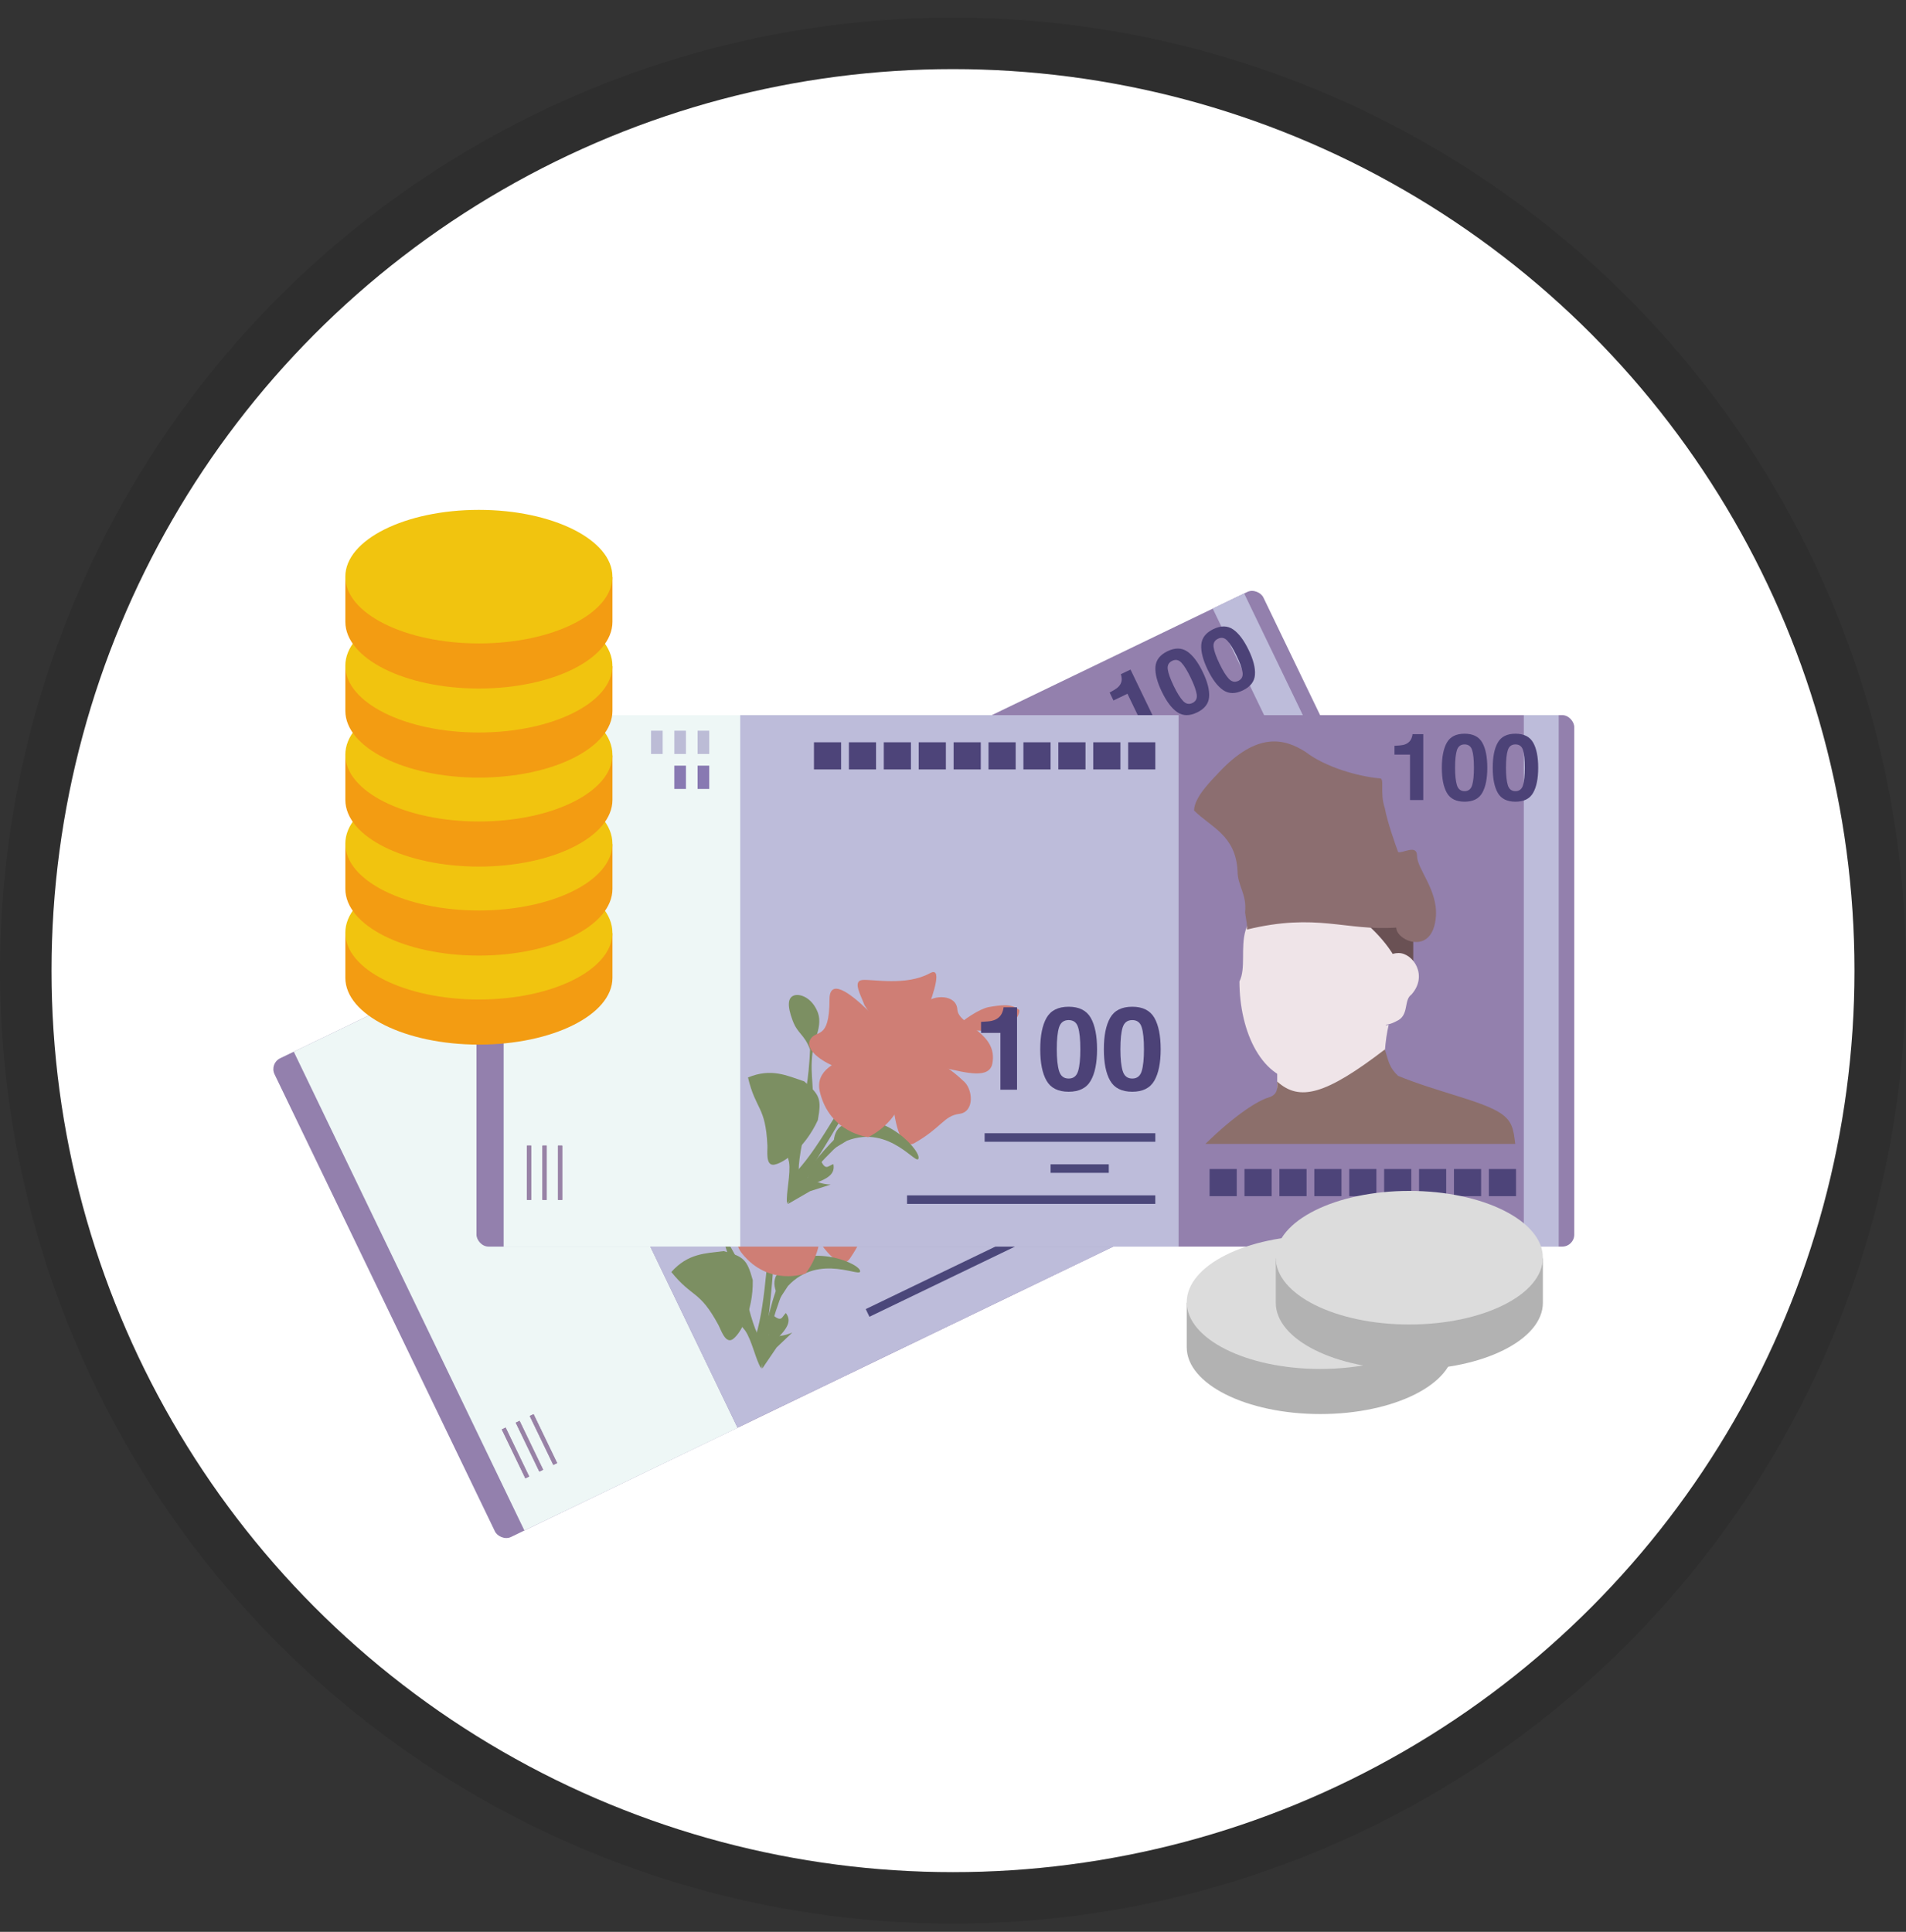 <svg width="74" height="75" viewBox="0 0 74 75" fill="none" xmlns="http://www.w3.org/2000/svg">
<rect x="0" y="0" width="74" height="75" fill="#333333" stroke="none"/>
<circle cx="37" cy="37.683" r="35" fill="white"/>
<circle cx="37" cy="37.683" r="36" stroke="black" stroke-opacity="0.1" stroke-width="2"/>
<g clip-path="url(#clip0_5884_83067)">
<rect x="10.457" y="41.288" width="42.621" height="20.633" rx="0.464" transform="rotate(-25.741 10.457 41.288)" fill="#9380AD"/>
<rect width="9.187" height="20.633" transform="matrix(-0.901 0.434 0.434 0.901 19.683 36.842)" fill="#EEF7F6"/>
<rect width="17.018" height="20.633" transform="matrix(-0.901 0.434 0.434 0.901 35.011 29.45)" fill="#BDBCDA"/>
<rect x="47.084" y="23.628" width="1.355" height="20.633" transform="rotate(-25.741 47.084 23.628)" fill="#BDBCDA"/>
<rect x="44.925" y="33.364" width="2.108" height="2.41" transform="rotate(-25.741 44.925 33.364)" fill="#6A5154"/>
<path d="M47.454 35.321C48.008 36.815 47.136 39.325 45.637 40.047C44.139 40.77 42.465 39.363 41.598 37.564C41.618 36.389 39.345 34.973 42.971 33.304C44.47 32.582 48.046 34.121 47.454 35.321Z" fill="#EFE4E8"/>
<path d="M47.997 35.061C47.809 35.402 48.289 35.84 47.928 36.265C47.275 37.165 46.833 36.249 46.49 35.537C46.147 34.825 46.294 34.043 46.818 33.79C47.343 33.537 48.281 34.088 47.997 35.061Z" fill="#EFE4E8"/>
<path d="M43.967 39.011L47.708 36.539C47.844 37.161 48.096 37.789 48.747 39.215L44.948 41.046L43.967 39.011Z" fill="#EFE4E8"/>
<path d="M44.687 40.503C45.838 40.841 46.655 40.142 47.997 37.486C48.364 37.884 48.473 38.059 48.928 38.207C50.567 38.108 52.232 37.686 53.145 37.763C53.802 37.818 53.982 38.111 54.311 38.621L43.188 43.984C43.763 42.398 44.335 41.508 44.653 41.225C44.971 40.942 44.768 40.672 44.687 40.503Z" fill="#8C6F6B"/>
<path d="M45.799 29.979C46.027 30.452 47.134 30.84 47.524 31.822C48.118 33.32 46.525 33.391 46.296 32.916C44.529 33.923 43.186 33.749 40.971 35.569C40.84 35.298 40.906 35.434 40.609 34.992C40.349 34.281 39.882 34.178 39.618 33.63C38.929 32.374 37.901 32.523 37.011 32.212C36.785 31.743 37.108 30.852 37.239 30.43C37.912 28.266 39.023 28.062 39.999 28.179C40.99 28.385 42.323 28.144 43.102 27.852C43.307 27.714 43.331 28.326 43.828 28.839C44.124 29.25 44.847 29.974 45.055 30.17C45.224 30.172 45.59 29.544 45.799 29.979Z" fill="#8C6E70"/>
<rect x="43.75" y="44.802" width="1.054" height="1.054" transform="rotate(-25.741 43.75 44.802)" fill="#4D4479"/>
<rect x="44.971" y="44.213" width="1.054" height="1.054" transform="rotate(-25.741 44.971 44.213)" fill="#4D4479"/>
<rect x="46.192" y="43.625" width="1.054" height="1.054" transform="rotate(-25.741 46.192 43.625)" fill="#4D4479"/>
<rect x="47.413" y="43.036" width="1.054" height="1.054" transform="rotate(-25.741 47.413 43.036)" fill="#4D4479"/>
<rect x="48.634" y="42.447" width="1.054" height="1.054" transform="rotate(-25.741 48.634 42.447)" fill="#4D4479"/>
<rect x="49.855" y="41.858" width="1.054" height="1.054" transform="rotate(-25.741 49.855 41.858)" fill="#4D4479"/>
<rect x="51.076" y="41.27" width="1.054" height="1.054" transform="rotate(-25.741 51.076 41.27)" fill="#4D4479"/>
<rect x="52.296" y="40.682" width="1.054" height="1.054" transform="rotate(-25.741 52.296 40.682)" fill="#4D4479"/>
<rect x="53.518" y="40.093" width="1.054" height="1.054" transform="rotate(-25.741 53.518 40.093)" fill="#4D4479"/>
<rect x="22.717" y="36.549" width="1.054" height="1.054" transform="rotate(-25.741 22.717 36.549)" fill="#4D4479"/>
<rect x="23.938" y="35.96" width="1.054" height="1.054" transform="rotate(-25.741 23.938 35.96)" fill="#4D4479"/>
<rect x="25.159" y="35.371" width="1.054" height="1.054" transform="rotate(-25.741 25.159 35.371)" fill="#4D4479"/>
<rect x="26.38" y="34.783" width="1.054" height="1.054" transform="rotate(-25.741 26.38 34.783)" fill="#4D4479"/>
<rect x="27.601" y="34.194" width="1.054" height="1.054" transform="rotate(-25.741 27.601 34.194)" fill="#4D4479"/>
<rect x="28.822" y="33.605" width="1.054" height="1.054" transform="rotate(-25.741 28.822 33.605)" fill="#4D4479"/>
<rect x="30.043" y="33.017" width="1.054" height="1.054" transform="rotate(-25.741 30.043 33.017)" fill="#4D4479"/>
<rect x="31.264" y="32.428" width="1.054" height="1.054" transform="rotate(-25.741 31.264 32.428)" fill="#4D4479"/>
<rect x="32.485" y="31.84" width="1.054" height="1.054" transform="rotate(-25.741 32.485 31.84)" fill="#4D4479"/>
<rect x="33.706" y="31.251" width="1.054" height="1.054" transform="rotate(-25.741 33.706 31.251)" fill="#4D4479"/>
<line x1="33.684" y1="50.972" x2="42.367" y2="46.786" stroke="#4B477A" stroke-width="0.331"/>
<line x1="35.351" y1="47.494" x2="41.32" y2="44.616" stroke="#4B477A" stroke-width="0.331"/>
<line x1="38.181" y1="47.47" x2="40.216" y2="46.489" stroke="#4B477A" stroke-width="0.331"/>
<path d="M30.521 45.87C31.802 45.607 32.508 45.512 33.65 45.87C34.12 45.978 34.58 46.76 34.07 47.089C33.56 47.418 33.686 47.855 32.999 48.857C32.312 49.859 30.521 45.87 30.521 45.87Z" fill="#CF7E75"/>
<path d="M29.783 49.119L30.027 49.149C29.916 50.644 29.803 51.507 29.567 53.152L29.354 51.835C29.556 51.131 29.646 50.471 29.783 49.119Z" fill="#7C8F62"/>
<path d="M27.709 47.223L27.779 47.023C28.099 48.206 28.482 48.434 28.758 49.226C28.895 50.25 29.207 51.382 29.397 51.761C29.397 51.761 29.57 52.228 29.588 52.505C29.607 52.782 29.583 52.841 29.546 53.11C29.347 52.818 29.192 52.027 28.927 51.653C28.32 50.938 28.878 51.193 28.807 50.917C28.68 50.418 28.524 49.798 28.325 49.017C28.325 49.017 28.33 48.681 27.709 47.223Z" fill="#7C8F62"/>
<path d="M30.343 49.607L30.578 49.68C30.093 50.852 29.887 51.602 29.547 53.11C29.547 53.11 29.305 52.001 29.529 51.912C29.753 51.823 29.893 50.445 30.343 49.607Z" fill="#7C8F62"/>
<path d="M27.417 45.939C27.868 46.37 27.767 47.358 27.767 47.358C27.285 46.905 27.072 47.026 26.665 46.637C26.214 46.206 26.114 45.921 26.286 45.74C26.458 45.56 26.966 45.508 27.417 45.939Z" fill="#7C8F62"/>
<path d="M29.226 49.7C29.247 50.948 28.715 51.845 28.418 52.012C28.147 52.143 27.988 51.615 27.888 51.432C27.153 50.076 26.892 50.407 26.064 49.384C26.715 48.653 27.389 48.663 28.097 48.572C28.869 48.785 29.002 48.888 29.226 49.7Z" fill="#7C8F62"/>
<path d="M29.525 51.888C30.168 51.9 30.442 51.872 30.762 51.733L30.152 52.313L29.594 53.133L29.525 51.888Z" fill="#7C8F62"/>
<path d="M29.935 50.997C30.367 51.374 30.337 51.138 30.511 50.975C30.699 51.237 30.663 51.485 30.16 51.98L29.77 52.444L29.935 50.997Z" fill="#7C8F62"/>
<path d="M30.121 49.553C31.03 48.133 33.255 48.964 33.388 49.322C33.522 49.681 31.825 48.604 30.591 49.928L30.251 50.449C30.072 50.036 30.008 49.822 30.121 49.553Z" fill="#7C8F62"/>
<path d="M31.289 46.333L28.918 44.889C28.637 44.612 28.078 44.249 28.421 44.043C28.764 43.837 30.05 43.53 30.667 42.668C31.284 41.806 31.289 46.333 31.289 46.333Z" fill="#CF7E75"/>
<path d="M31.225 45.867L29.013 47.52C28.622 47.585 27.589 47.523 27.601 47.023C27.613 46.524 28.307 46.758 27.597 45.278C26.887 43.798 31.225 45.867 31.225 45.867Z" fill="#CF7E75"/>
<path d="M30.785 46.942C30.707 48.418 30.563 44.935 30.999 43.821C31.139 43.359 31.95 42.953 32.243 43.485C32.537 44.016 34.052 43.591 34.374 44.775C34.696 45.959 30.864 45.467 30.785 46.942Z" fill="#CF7E75"/>
<path d="M31.051 45.753L31.837 47.835C31.858 48.744 31.275 49.443 31.275 49.443C31.275 49.443 29.853 49.961 28.811 48.667C27.768 47.372 31.051 45.753 31.051 45.753Z" fill="#CF7E75"/>
<path d="M34.419 42.455C34.564 42.77 34.393 43.477 33.33 43.857C32.421 44.212 32.324 45.629 32.136 45.389C31.949 45.148 32.699 43.329 33.289 42.868C33.662 42.603 34.035 42.338 34.419 42.455Z" fill="#CF7E75"/>
<rect x="19.041" y="39.325" width="0.452" height="0.904" transform="rotate(-25.741 19.041 39.325)" fill="#8879B2"/>
<rect x="18.229" y="39.717" width="0.452" height="0.904" transform="rotate(-25.741 18.229 39.717)" fill="#8879B2"/>
<rect x="18.454" y="38.102" width="0.452" height="0.904" transform="rotate(-25.741 18.454 38.102)" fill="#BCBCD6"/>
<rect x="17.639" y="38.496" width="0.452" height="0.904" transform="rotate(-25.741 17.639 38.496)" fill="#BCBCD6"/>
<rect x="16.825" y="38.886" width="0.452" height="0.904" transform="rotate(-25.741 16.825 38.886)" fill="#BCBCD6"/>
<line x1="19.556" y1="55.459" x2="20.471" y2="57.358" stroke="#9882A6" stroke-width="0.166"/>
<line x1="19.556" y1="55.459" x2="20.471" y2="57.358" stroke="#9882A6" stroke-width="0.166"/>
<line x1="20.098" y1="55.197" x2="21.014" y2="57.097" stroke="#9882A6" stroke-width="0.166"/>
<line x1="20.098" y1="55.197" x2="21.014" y2="57.097" stroke="#9882A6" stroke-width="0.166"/>
<line x1="20.641" y1="54.938" x2="21.557" y2="56.837" stroke="#9882A6" stroke-width="0.166"/>
<line x1="20.641" y1="54.938" x2="21.557" y2="56.837" stroke="#9882A6" stroke-width="0.166"/>
<path d="M45.003 28.3L44.539 28.523L43.773 26.934L43.23 27.195L43.082 26.887C43.222 26.811 43.317 26.753 43.368 26.713C43.45 26.649 43.505 26.573 43.533 26.485C43.552 26.425 43.555 26.355 43.542 26.277C43.534 26.23 43.525 26.196 43.515 26.176L43.892 25.995L45.003 28.3ZM46.475 27.66C46.182 27.802 45.926 27.799 45.708 27.65C45.491 27.501 45.291 27.237 45.108 26.856C44.924 26.476 44.842 26.154 44.859 25.89C44.879 25.627 45.035 25.424 45.328 25.282C45.622 25.141 45.878 25.145 46.096 25.294C46.314 25.444 46.514 25.709 46.697 26.09C46.881 26.47 46.963 26.792 46.943 27.055C46.925 27.317 46.769 27.519 46.475 27.66ZM46.461 26.952C46.435 26.793 46.358 26.58 46.23 26.315C46.096 26.037 45.976 25.842 45.869 25.729C45.763 25.615 45.643 25.591 45.509 25.656C45.374 25.721 45.317 25.831 45.338 25.985C45.359 26.139 45.436 26.355 45.57 26.633C45.698 26.898 45.818 27.091 45.929 27.211C46.04 27.33 46.163 27.357 46.297 27.292C46.432 27.227 46.486 27.114 46.461 26.952ZM48.255 26.802C47.961 26.944 47.706 26.941 47.488 26.792C47.271 26.643 47.071 26.379 46.887 25.998C46.704 25.618 46.621 25.296 46.639 25.032C46.658 24.768 46.815 24.566 47.108 24.424C47.402 24.283 47.658 24.287 47.876 24.436C48.093 24.586 48.294 24.851 48.477 25.232C48.661 25.612 48.743 25.934 48.723 26.197C48.705 26.459 48.548 26.661 48.255 26.802ZM48.241 26.094C48.215 25.934 48.138 25.722 48.01 25.457C47.876 25.179 47.756 24.984 47.649 24.871C47.543 24.757 47.423 24.733 47.288 24.798C47.154 24.863 47.097 24.972 47.118 25.127C47.139 25.281 47.216 25.497 47.35 25.775C47.478 26.04 47.597 26.233 47.709 26.352C47.82 26.471 47.942 26.498 48.077 26.434C48.212 26.369 48.266 26.256 48.241 26.094Z" fill="#4C4277"/>
<path d="M35.677 45.273L35.096 45.552L34.138 43.565L33.461 43.892L33.275 43.506C33.45 43.412 33.569 43.34 33.633 43.29C33.735 43.209 33.803 43.114 33.839 43.004C33.863 42.929 33.867 42.842 33.85 42.744C33.84 42.685 33.829 42.644 33.816 42.618L34.287 42.391L35.677 45.273ZM37.517 44.474C37.15 44.651 36.83 44.646 36.558 44.461C36.287 44.275 36.037 43.944 35.807 43.468C35.578 42.993 35.475 42.59 35.497 42.261C35.521 41.931 35.716 41.678 36.083 41.501C36.45 41.324 36.77 41.329 37.043 41.516C37.315 41.703 37.565 42.035 37.794 42.51C38.024 42.986 38.126 43.388 38.102 43.717C38.079 44.044 37.883 44.297 37.517 44.474ZM37.499 43.588C37.466 43.389 37.37 43.123 37.21 42.792C37.043 42.445 36.892 42.201 36.759 42.059C36.627 41.917 36.477 41.887 36.308 41.968C36.14 42.049 36.069 42.186 36.095 42.379C36.121 42.572 36.218 42.843 36.386 43.19C36.545 43.521 36.695 43.761 36.834 43.911C36.973 44.06 37.126 44.094 37.294 44.013C37.462 43.932 37.531 43.79 37.499 43.588ZM39.741 43.401C39.374 43.578 39.055 43.574 38.782 43.388C38.511 43.202 38.261 42.871 38.032 42.396C37.803 41.92 37.699 41.518 37.722 41.188C37.746 40.859 37.941 40.605 38.308 40.428C38.675 40.251 38.995 40.256 39.268 40.443C39.539 40.63 39.79 40.962 40.019 41.438C40.248 41.913 40.351 42.315 40.326 42.644C40.303 42.972 40.108 43.224 39.741 43.401ZM39.723 42.516C39.691 42.316 39.595 42.05 39.435 41.719C39.268 41.372 39.117 41.128 38.984 40.987C38.852 40.845 38.701 40.814 38.533 40.895C38.365 40.976 38.294 41.114 38.32 41.307C38.346 41.5 38.443 41.77 38.61 42.117C38.77 42.448 38.919 42.689 39.059 42.839C39.197 42.987 39.351 43.021 39.519 42.94C39.687 42.859 39.755 42.718 39.723 42.516Z" fill="#4C4277"/>
<rect x="18.499" y="27.764" width="42.621" height="20.633" rx="0.464" fill="#9380AD"/>
<rect width="9.187" height="20.633" transform="matrix(-1 0 0 1 28.741 27.764)" fill="#EEF7F6"/>
<rect width="17.018" height="20.633" transform="matrix(-1 0 0 1 45.758 27.764)" fill="#BDBCDA"/>
<rect x="59.161" y="27.764" width="1.355" height="20.633" fill="#BDBCDA"/>
<rect x="52.815" y="35.825" width="2.054" height="2.347" fill="#6A5154"/>
<path d="M54.209 38.612C54.062 40.157 52.235 41.991 50.615 41.991C48.994 41.991 48.121 40.048 48.121 38.103C48.636 37.081 47.24 34.876 51.128 34.946C52.749 34.946 55.236 37.81 54.209 38.612Z" fill="#EFE4E8"/>
<path d="M54.796 38.614C54.486 38.834 54.722 39.421 54.225 39.641C53.272 40.154 53.272 39.163 53.272 38.394C53.272 37.624 53.731 37 54.298 37C54.866 37 55.456 37.88 54.796 38.614Z" fill="#EFE4E8"/>
<path d="M49.588 40.376L53.916 39.789C53.773 40.393 53.728 41.05 53.696 42.576H49.588V40.376Z" fill="#EFE4E8"/>
<path d="M49.587 41.989C50.455 42.773 51.468 42.505 53.768 40.742C53.922 41.247 53.944 41.446 54.281 41.769C55.761 42.375 57.4 42.709 58.169 43.163C58.722 43.489 58.755 43.823 58.829 44.41H46.8C47.975 43.261 48.854 42.723 49.252 42.608C49.651 42.494 49.587 42.172 49.587 41.989Z" fill="#8C6F6B"/>
<path d="M55.016 33.225C55.016 33.737 55.822 34.545 55.749 35.572C55.637 37.138 54.209 36.526 54.209 36.012C52.233 36.149 51.128 35.428 48.414 36.088C48.414 35.794 48.414 35.941 48.34 35.428C48.414 34.694 48.047 34.406 48.047 33.814C47.974 32.42 47.009 32.116 46.36 31.467C46.36 30.959 47.02 30.314 47.313 30C48.82 28.385 49.881 28.677 50.688 29.192C51.47 29.792 52.742 30.144 53.549 30.217C53.787 30.183 53.549 30.731 53.769 31.391C53.854 31.876 54.182 32.818 54.282 33.078C54.429 33.151 55.016 32.755 55.016 33.225Z" fill="#8C6E70"/>
<rect x="46.962" y="45.385" width="1.054" height="1.054" fill="#4D4479"/>
<rect x="48.317" y="45.385" width="1.054" height="1.054" fill="#4D4479"/>
<rect x="49.673" y="45.385" width="1.054" height="1.054" fill="#4D4479"/>
<rect x="51.028" y="45.385" width="1.054" height="1.054" fill="#4D4479"/>
<rect x="52.384" y="45.385" width="1.054" height="1.054" fill="#4D4479"/>
<rect x="53.739" y="45.385" width="1.054" height="1.054" fill="#4D4479"/>
<rect x="55.094" y="45.385" width="1.054" height="1.054" fill="#4D4479"/>
<rect x="56.45" y="45.385" width="1.054" height="1.054" fill="#4D4479"/>
<rect x="57.805" y="45.385" width="1.054" height="1.054" fill="#4D4479"/>
<rect x="31.602" y="28.818" width="1.054" height="1.054" fill="#4D4479"/>
<rect x="32.958" y="28.818" width="1.054" height="1.054" fill="#4D4479"/>
<rect x="34.313" y="28.818" width="1.054" height="1.054" fill="#4D4479"/>
<rect x="35.669" y="28.818" width="1.054" height="1.054" fill="#4D4479"/>
<rect x="37.024" y="28.818" width="1.054" height="1.054" fill="#4D4479"/>
<rect x="38.379" y="28.818" width="1.054" height="1.054" fill="#4D4479"/>
<rect x="39.734" y="28.818" width="1.054" height="1.054" fill="#4D4479"/>
<rect x="41.09" y="28.818" width="1.054" height="1.054" fill="#4D4479"/>
<rect x="42.445" y="28.818" width="1.054" height="1.054" fill="#4D4479"/>
<rect x="43.801" y="28.818" width="1.054" height="1.054" fill="#4D4479"/>
<line x1="35.216" y1="46.573" x2="44.854" y2="46.573" stroke="#4B477A" stroke-width="0.331"/>
<line x1="38.228" y1="44.161" x2="44.855" y2="44.161" stroke="#4B477A" stroke-width="0.331"/>
<line x1="40.789" y1="45.368" x2="43.048" y2="45.368" stroke="#4B477A" stroke-width="0.331"/>
<path d="M34.581 40.604C35.849 40.922 36.527 41.144 37.4 41.963C37.776 42.264 37.851 43.167 37.249 43.243C36.647 43.318 36.57 43.766 35.517 44.37C34.463 44.975 34.581 40.604 34.581 40.604Z" fill="#CF7E75"/>
<path d="M32.506 43.209L32.713 43.342C31.964 44.64 31.488 45.368 30.56 46.748L30.941 45.469C31.428 44.922 31.796 44.367 32.506 43.209Z" fill="#7C8F62"/>
<path d="M31.46 40.6L31.61 40.45C31.384 41.655 31.63 42.026 31.535 42.86C31.213 43.842 31.003 44.997 31.009 45.421C31.009 45.421 30.962 45.917 30.859 46.174C30.755 46.432 30.708 46.475 30.557 46.701C30.505 46.352 30.709 45.571 30.634 45.12C30.397 44.212 30.788 44.684 30.845 44.404C30.947 43.899 31.076 43.273 31.235 42.484C31.235 42.484 31.386 42.183 31.46 40.6Z" fill="#7C8F62"/>
<path d="M32.797 43.891L32.977 44.059C32.032 44.904 31.52 45.49 30.559 46.701C30.559 46.701 30.823 45.596 31.063 45.614C31.304 45.632 32.029 44.451 32.797 43.891Z" fill="#7C8F62"/>
<path d="M31.755 39.318C31.974 39.903 31.453 40.749 31.453 40.749C31.216 40.132 30.972 40.148 30.774 39.621C30.555 39.037 30.588 38.736 30.822 38.649C31.056 38.561 31.536 38.734 31.755 39.318Z" fill="#7C8F62"/>
<path d="M31.752 43.489C31.228 44.622 30.36 45.199 30.02 45.221C29.719 45.221 29.805 44.676 29.794 44.468C29.721 42.928 29.343 43.112 29.041 41.831C29.945 41.456 30.547 41.757 31.225 41.983C31.828 42.51 31.903 42.66 31.752 43.489Z" fill="#7C8F62"/>
<path d="M31.071 45.591C31.645 45.881 31.903 45.975 32.252 45.989L31.451 46.246L30.592 46.743L31.071 45.591Z" fill="#7C8F62"/>
<path d="M31.827 44.965C32.053 45.492 32.129 45.267 32.356 45.195C32.411 45.513 32.271 45.721 31.603 45.948L31.051 46.197L31.827 44.965Z" fill="#7C8F62"/>
<path d="M32.621 43.745C34.056 42.862 35.7 44.576 35.664 44.957C35.628 45.338 34.568 43.631 32.882 44.288L32.349 44.609C32.367 44.16 32.402 43.939 32.621 43.745Z" fill="#7C8F62"/>
<path d="M35.073 41.354L33.563 39.024C33.431 38.653 33.085 38.082 33.483 38.046C33.882 38.009 35.173 38.291 36.104 37.783C37.035 37.274 35.073 41.354 35.073 41.354Z" fill="#CF7E75"/>
<path d="M35.217 40.907L32.506 41.435C32.126 41.324 31.222 40.819 31.45 40.374C31.678 39.929 32.202 40.443 32.205 38.801C32.208 37.16 35.217 40.907 35.217 40.907Z" fill="#CF7E75"/>
<path d="M34.356 41.679C33.644 42.974 35.027 39.775 35.904 38.96C36.23 38.605 37.136 38.592 37.17 39.198C37.205 39.804 38.753 40.079 38.529 41.285C38.306 42.492 35.067 40.384 34.356 41.679Z" fill="#CF7E75"/>
<path d="M35.112 40.725L34.916 42.941C34.539 43.769 33.711 44.146 33.711 44.146C33.711 44.146 32.205 43.995 31.828 42.376C31.451 40.757 35.112 40.725 35.112 40.725Z" fill="#CF7E75"/>
<path d="M39.577 39.218C39.571 39.565 39.11 40.127 37.987 40.008C37.014 39.933 36.311 41.168 36.246 40.87C36.182 40.572 37.648 39.258 38.379 39.1C38.831 39.023 39.282 38.946 39.577 39.218Z" fill="#CF7E75"/>
<rect x="27.084" y="29.725" width="0.452" height="0.904" fill="#8879B2"/>
<rect x="26.18" y="29.725" width="0.452" height="0.904" fill="#8879B2"/>
<rect x="27.084" y="28.368" width="0.452" height="0.904" fill="#BCBCD6"/>
<rect x="26.18" y="28.368" width="0.452" height="0.904" fill="#BCBCD6"/>
<rect x="25.276" y="28.368" width="0.452" height="0.904" fill="#BCBCD6"/>
<line x1="20.541" y1="44.477" x2="20.541" y2="46.585" stroke="#9882A6" stroke-width="0.166"/>
<line x1="20.541" y1="44.477" x2="20.541" y2="46.585" stroke="#9882A6" stroke-width="0.166"/>
<line x1="21.143" y1="44.477" x2="21.143" y2="46.585" stroke="#9882A6" stroke-width="0.166"/>
<line x1="21.143" y1="44.477" x2="21.143" y2="46.585" stroke="#9882A6" stroke-width="0.166"/>
<line x1="21.746" y1="44.477" x2="21.746" y2="46.585" stroke="#9882A6" stroke-width="0.166"/>
<line x1="21.746" y1="44.477" x2="21.746" y2="46.585" stroke="#9882A6" stroke-width="0.166"/>
<path d="M55.258 31.061H54.743V29.297H54.141V28.954C54.3 28.947 54.411 28.937 54.475 28.922C54.576 28.9 54.658 28.855 54.722 28.788C54.765 28.742 54.798 28.681 54.821 28.605C54.834 28.559 54.84 28.525 54.84 28.503H55.258V31.061ZM56.862 31.125C56.536 31.125 56.307 31.011 56.175 30.783C56.045 30.554 55.979 30.229 55.979 29.807C55.979 29.384 56.045 29.058 56.175 28.829C56.307 28.599 56.536 28.485 56.862 28.485C57.188 28.485 57.417 28.599 57.548 28.829C57.679 29.058 57.744 29.384 57.744 29.807C57.744 30.229 57.678 30.554 57.547 30.783C57.416 31.011 57.188 31.125 56.862 31.125ZM57.157 30.481C57.202 30.326 57.225 30.101 57.225 29.807C57.225 29.498 57.202 29.27 57.155 29.122C57.109 28.974 57.011 28.9 56.862 28.9C56.712 28.9 56.614 28.974 56.565 29.122C56.517 29.27 56.493 29.498 56.493 29.807C56.493 30.101 56.517 30.326 56.565 30.483C56.614 30.638 56.712 30.716 56.862 30.716C57.011 30.716 57.109 30.637 57.157 30.481ZM58.838 31.125C58.512 31.125 58.283 31.011 58.151 30.783C58.02 30.554 57.955 30.229 57.955 29.807C57.955 29.384 58.02 29.058 58.151 28.829C58.283 28.599 58.512 28.485 58.838 28.485C59.164 28.485 59.392 28.599 59.524 28.829C59.655 29.058 59.72 29.384 59.72 29.807C59.72 30.229 59.654 30.554 59.522 30.783C59.392 31.011 59.164 31.125 58.838 31.125ZM59.132 30.481C59.178 30.326 59.201 30.101 59.201 29.807C59.201 29.498 59.178 29.27 59.131 29.122C59.085 28.974 58.987 28.9 58.838 28.9C58.688 28.9 58.589 28.974 58.541 29.122C58.493 29.27 58.469 29.498 58.469 29.807C58.469 30.101 58.493 30.326 58.541 30.483C58.589 30.638 58.688 30.716 58.838 30.716C58.987 30.716 59.085 30.637 59.132 30.481Z" fill="#4C4277"/>
<path d="M39.486 42.306H38.841V40.1H38.089V39.672C38.288 39.663 38.427 39.65 38.506 39.632C38.633 39.604 38.736 39.548 38.815 39.464C38.869 39.407 38.91 39.33 38.938 39.235C38.955 39.177 38.963 39.135 38.963 39.107H39.486V42.306ZM41.49 42.385C41.083 42.385 40.796 42.242 40.632 41.957C40.468 41.672 40.387 41.265 40.387 40.737C40.387 40.209 40.468 39.802 40.632 39.515C40.796 39.228 41.083 39.085 41.49 39.085C41.897 39.085 42.183 39.228 42.348 39.515C42.511 39.802 42.593 40.209 42.593 40.737C42.593 41.265 42.511 41.672 42.346 41.957C42.183 42.242 41.897 42.385 41.49 42.385ZM41.858 41.58C41.916 41.386 41.944 41.105 41.944 40.737C41.944 40.352 41.915 40.066 41.856 39.881C41.799 39.696 41.677 39.603 41.49 39.603C41.303 39.603 41.18 39.696 41.119 39.881C41.059 40.066 41.029 40.352 41.029 40.737C41.029 41.105 41.059 41.386 41.119 41.582C41.18 41.776 41.303 41.873 41.49 41.873C41.677 41.873 41.8 41.776 41.858 41.58ZM43.96 42.385C43.552 42.385 43.266 42.242 43.102 41.957C42.938 41.672 42.857 41.265 42.857 40.737C42.857 40.209 42.938 39.802 43.102 39.515C43.266 39.228 43.552 39.085 43.96 39.085C44.367 39.085 44.653 39.228 44.818 39.515C44.981 39.802 45.063 40.209 45.063 40.737C45.063 41.265 44.98 41.672 44.816 41.957C44.652 42.242 44.367 42.385 43.96 42.385ZM44.328 41.58C44.385 41.386 44.414 41.105 44.414 40.737C44.414 40.352 44.385 40.066 44.326 39.881C44.269 39.696 44.146 39.603 43.96 39.603C43.773 39.603 43.649 39.696 43.589 39.881C43.529 40.066 43.499 40.352 43.499 40.737C43.499 41.105 43.529 41.386 43.589 41.582C43.649 41.776 43.773 41.873 43.96 41.873C44.146 41.873 44.269 41.776 44.328 41.58Z" fill="#4C4277"/>
<path d="M30.634 35.729C31.342 36.63 31.764 37.766 31.764 39.001C31.764 39.001 31.764 39.001 31.764 39C31.764 37.766 31.342 36.63 30.634 35.729ZM26.115 33.711C26.114 33.711 26.114 33.711 26.114 33.711C26.114 33.711 26.114 33.711 26.115 33.711ZM26.148 33.708C26.147 33.709 26.145 33.709 26.143 33.709C26.145 33.709 26.147 33.709 26.148 33.708ZM26.168 33.707C26.165 33.707 26.161 33.708 26.158 33.708C26.162 33.708 26.165 33.708 26.168 33.707ZM26.411 33.7C26.331 33.7 26.252 33.703 26.173 33.707C26.252 33.703 26.331 33.7 26.411 33.7ZM26.427 33.699C26.422 33.699 26.416 33.7 26.411 33.7C26.416 33.7 26.422 33.7 26.427 33.699ZM26.462 33.699C26.456 33.699 26.451 33.699 26.445 33.699C26.451 33.699 26.456 33.699 26.462 33.699C26.462 33.699 26.462 33.699 26.462 33.699Z" fill="#A3D284"/>
<path d="M52.899 48.87C53.111 49.443 53.226 50.062 53.226 50.709C53.226 50.708 53.226 50.708 53.226 50.708C53.226 50.062 53.111 49.443 52.899 48.87Z" fill="white"/>
<path d="M52.285 47.692C52.537 48.055 52.744 48.45 52.899 48.87H52.899C52.744 48.45 52.537 48.055 52.285 47.692ZM52.275 47.678C52.276 47.678 52.276 47.678 52.276 47.678C52.276 47.678 52.276 47.678 52.275 47.678Z" fill="#ADE18E"/>
<path d="M47.581 45.418C47.578 45.418 47.576 45.419 47.574 45.419C47.576 45.419 47.578 45.418 47.581 45.418ZM47.617 45.416C47.613 45.416 47.608 45.417 47.603 45.417C47.608 45.417 47.613 45.416 47.617 45.416ZM47.924 45.407C47.822 45.407 47.72 45.41 47.619 45.416C47.72 45.41 47.822 45.407 47.925 45.407C47.925 45.407 47.925 45.407 47.924 45.407Z" fill="#A3D284"/>
<path d="M62.91 43.127C63.618 44.028 64.04 45.164 64.04 46.399C64.04 46.399 64.04 46.399 64.04 46.399C64.04 45.164 63.617 44.028 62.91 43.127Z" fill="white"/>
<path d="M58.361 41.112C58.359 41.112 58.358 41.112 58.356 41.112C58.358 41.112 58.359 41.112 58.361 41.112ZM58.377 41.111C58.375 41.111 58.372 41.111 58.37 41.111C58.372 41.111 58.375 41.111 58.377 41.111ZM58.394 41.11C58.391 41.11 58.388 41.11 58.384 41.11C58.388 41.11 58.391 41.11 58.394 41.11ZM58.412 41.108C58.407 41.109 58.403 41.109 58.399 41.109C58.403 41.109 58.407 41.109 58.412 41.108ZM58.703 41.099C58.612 41.099 58.521 41.102 58.431 41.107C58.521 41.102 58.612 41.099 58.703 41.099ZM58.737 41.099C58.725 41.099 58.714 41.099 58.703 41.099C58.714 41.099 58.726 41.099 58.737 41.099C58.737 41.099 58.737 41.099 58.737 41.099Z" fill="#ADE18E"/>
<path d="M18.593 35.37C17.081 35.37 15.755 35.719 14.811 36.234H13.408V36.72V36.99V37.099V37.207V37.963C13.408 39.395 15.729 40.555 18.593 40.555C21.457 40.555 23.778 39.395 23.778 37.963V37.207V37.099V36.99V36.72V36.234H22.375C21.431 35.719 20.105 35.37 18.593 35.37Z" fill="#F39C12"/>
<path d="M23.777 36.212C23.777 37.644 21.456 38.804 18.592 38.804C15.728 38.804 13.407 37.644 13.407 36.212C13.407 34.78 15.728 33.619 18.592 33.619C21.456 33.619 23.777 34.78 23.777 36.212Z" fill="#F1C40F"/>
<path d="M18.593 31.914C17.081 31.914 15.755 32.263 14.811 32.778H13.408V33.264V33.535V33.642V33.751V34.507C13.408 35.939 15.729 37.099 18.593 37.099C21.457 37.099 23.778 35.939 23.778 34.507V33.751V33.642V33.535V33.264V32.778H22.375C21.431 32.263 20.105 31.914 18.593 31.914Z" fill="#F39C12"/>
<path d="M23.777 32.756C23.777 34.188 21.456 35.348 18.592 35.348C15.728 35.348 13.407 34.188 13.407 32.756C13.407 31.324 15.728 30.163 18.592 30.163C21.456 30.163 23.777 31.324 23.777 32.756Z" fill="#F1C40F"/>
<path d="M18.593 28.459C17.081 28.459 15.755 28.808 14.811 29.323H13.408V29.809V30.079V30.187V30.295V31.052C13.408 32.484 15.729 33.644 18.593 33.644C21.457 33.644 23.778 32.484 23.778 31.052V30.295V30.187V30.079V29.809V29.323H22.375C21.431 28.808 20.105 28.459 18.593 28.459Z" fill="#F39C12"/>
<path d="M23.777 29.301C23.777 30.733 21.456 31.893 18.592 31.893C15.728 31.893 13.407 30.733 13.407 29.301C13.407 27.869 15.728 26.708 18.592 26.708C21.456 26.708 23.777 27.869 23.777 29.301Z" fill="#F1C40F"/>
<path d="M18.593 25.004C17.081 25.004 15.755 25.353 14.811 25.868H13.408V26.354V26.624V26.732V26.84V27.596C13.408 29.029 15.729 30.189 18.593 30.189C21.457 30.189 23.778 29.029 23.778 27.596V26.84V26.732V26.624V26.354V25.868H22.375C21.431 25.353 20.105 25.004 18.593 25.004Z" fill="#F39C12"/>
<path d="M23.777 25.846C23.777 27.277 21.456 28.438 18.592 28.438C15.728 28.438 13.407 27.277 13.407 25.846C13.407 24.414 15.728 23.253 18.592 23.253C21.456 23.253 23.777 24.414 23.777 25.846Z" fill="#F1C40F"/>
<path d="M18.593 21.546C17.081 21.546 15.755 21.895 14.811 22.41H13.408V22.896V23.166V23.274V23.382V24.139C13.408 25.57 15.729 26.731 18.593 26.731C21.457 26.731 23.778 25.57 23.778 24.139V23.382V23.274V23.166V22.896V22.41H22.375C21.431 21.895 20.105 21.546 18.593 21.546Z" fill="#F39C12"/>
<path d="M23.777 22.388C23.777 23.819 21.456 24.98 18.592 24.98C15.728 24.98 13.407 23.819 13.407 22.388C13.407 20.956 15.728 19.795 18.592 19.795C21.456 19.795 23.777 20.956 23.777 22.388Z" fill="#F1C40F"/>
<path d="M51.26 49.713C49.748 49.713 48.422 50.062 47.479 50.577H46.075V51.063V51.333V51.441V51.549V52.306C46.075 53.737 48.396 54.898 51.26 54.898C54.124 54.898 56.446 53.737 56.446 52.306V51.549V51.441V51.333V51.063V50.577H55.042C54.098 50.062 52.773 49.713 51.26 49.713Z" fill="#B2B2B2"/>
<path d="M56.445 50.555C56.445 51.986 54.124 53.147 51.26 53.147C48.396 53.147 46.075 51.986 46.075 50.555C46.075 49.123 48.396 47.962 51.26 47.962C54.124 47.962 56.445 49.123 56.445 50.555Z" fill="#DCDCDC"/>
<path d="M54.717 47.986C53.205 47.986 51.879 48.336 50.935 48.85H49.532V49.337V49.607V49.715V49.823V50.579C49.532 52.011 51.853 53.172 54.717 53.172C57.581 53.172 59.902 52.011 59.902 50.579V49.823V49.715V49.607V49.337V48.85H58.499C57.555 48.336 56.229 47.986 54.717 47.986Z" fill="#B2B2B2"/>
<path d="M59.901 48.828C59.901 50.26 57.58 51.421 54.716 51.421C51.852 51.421 49.531 50.26 49.531 48.828C49.531 47.396 51.852 46.235 54.716 46.235C57.58 46.235 59.901 47.396 59.901 48.828Z" fill="#DCDCDC"/>
</g>
<defs>
<clipPath id="clip0_5884_83067">
<rect width="53.926" height="45.243" fill="white" transform="translate(10.296 15.127)"/>
</clipPath>
</defs>
</svg>
